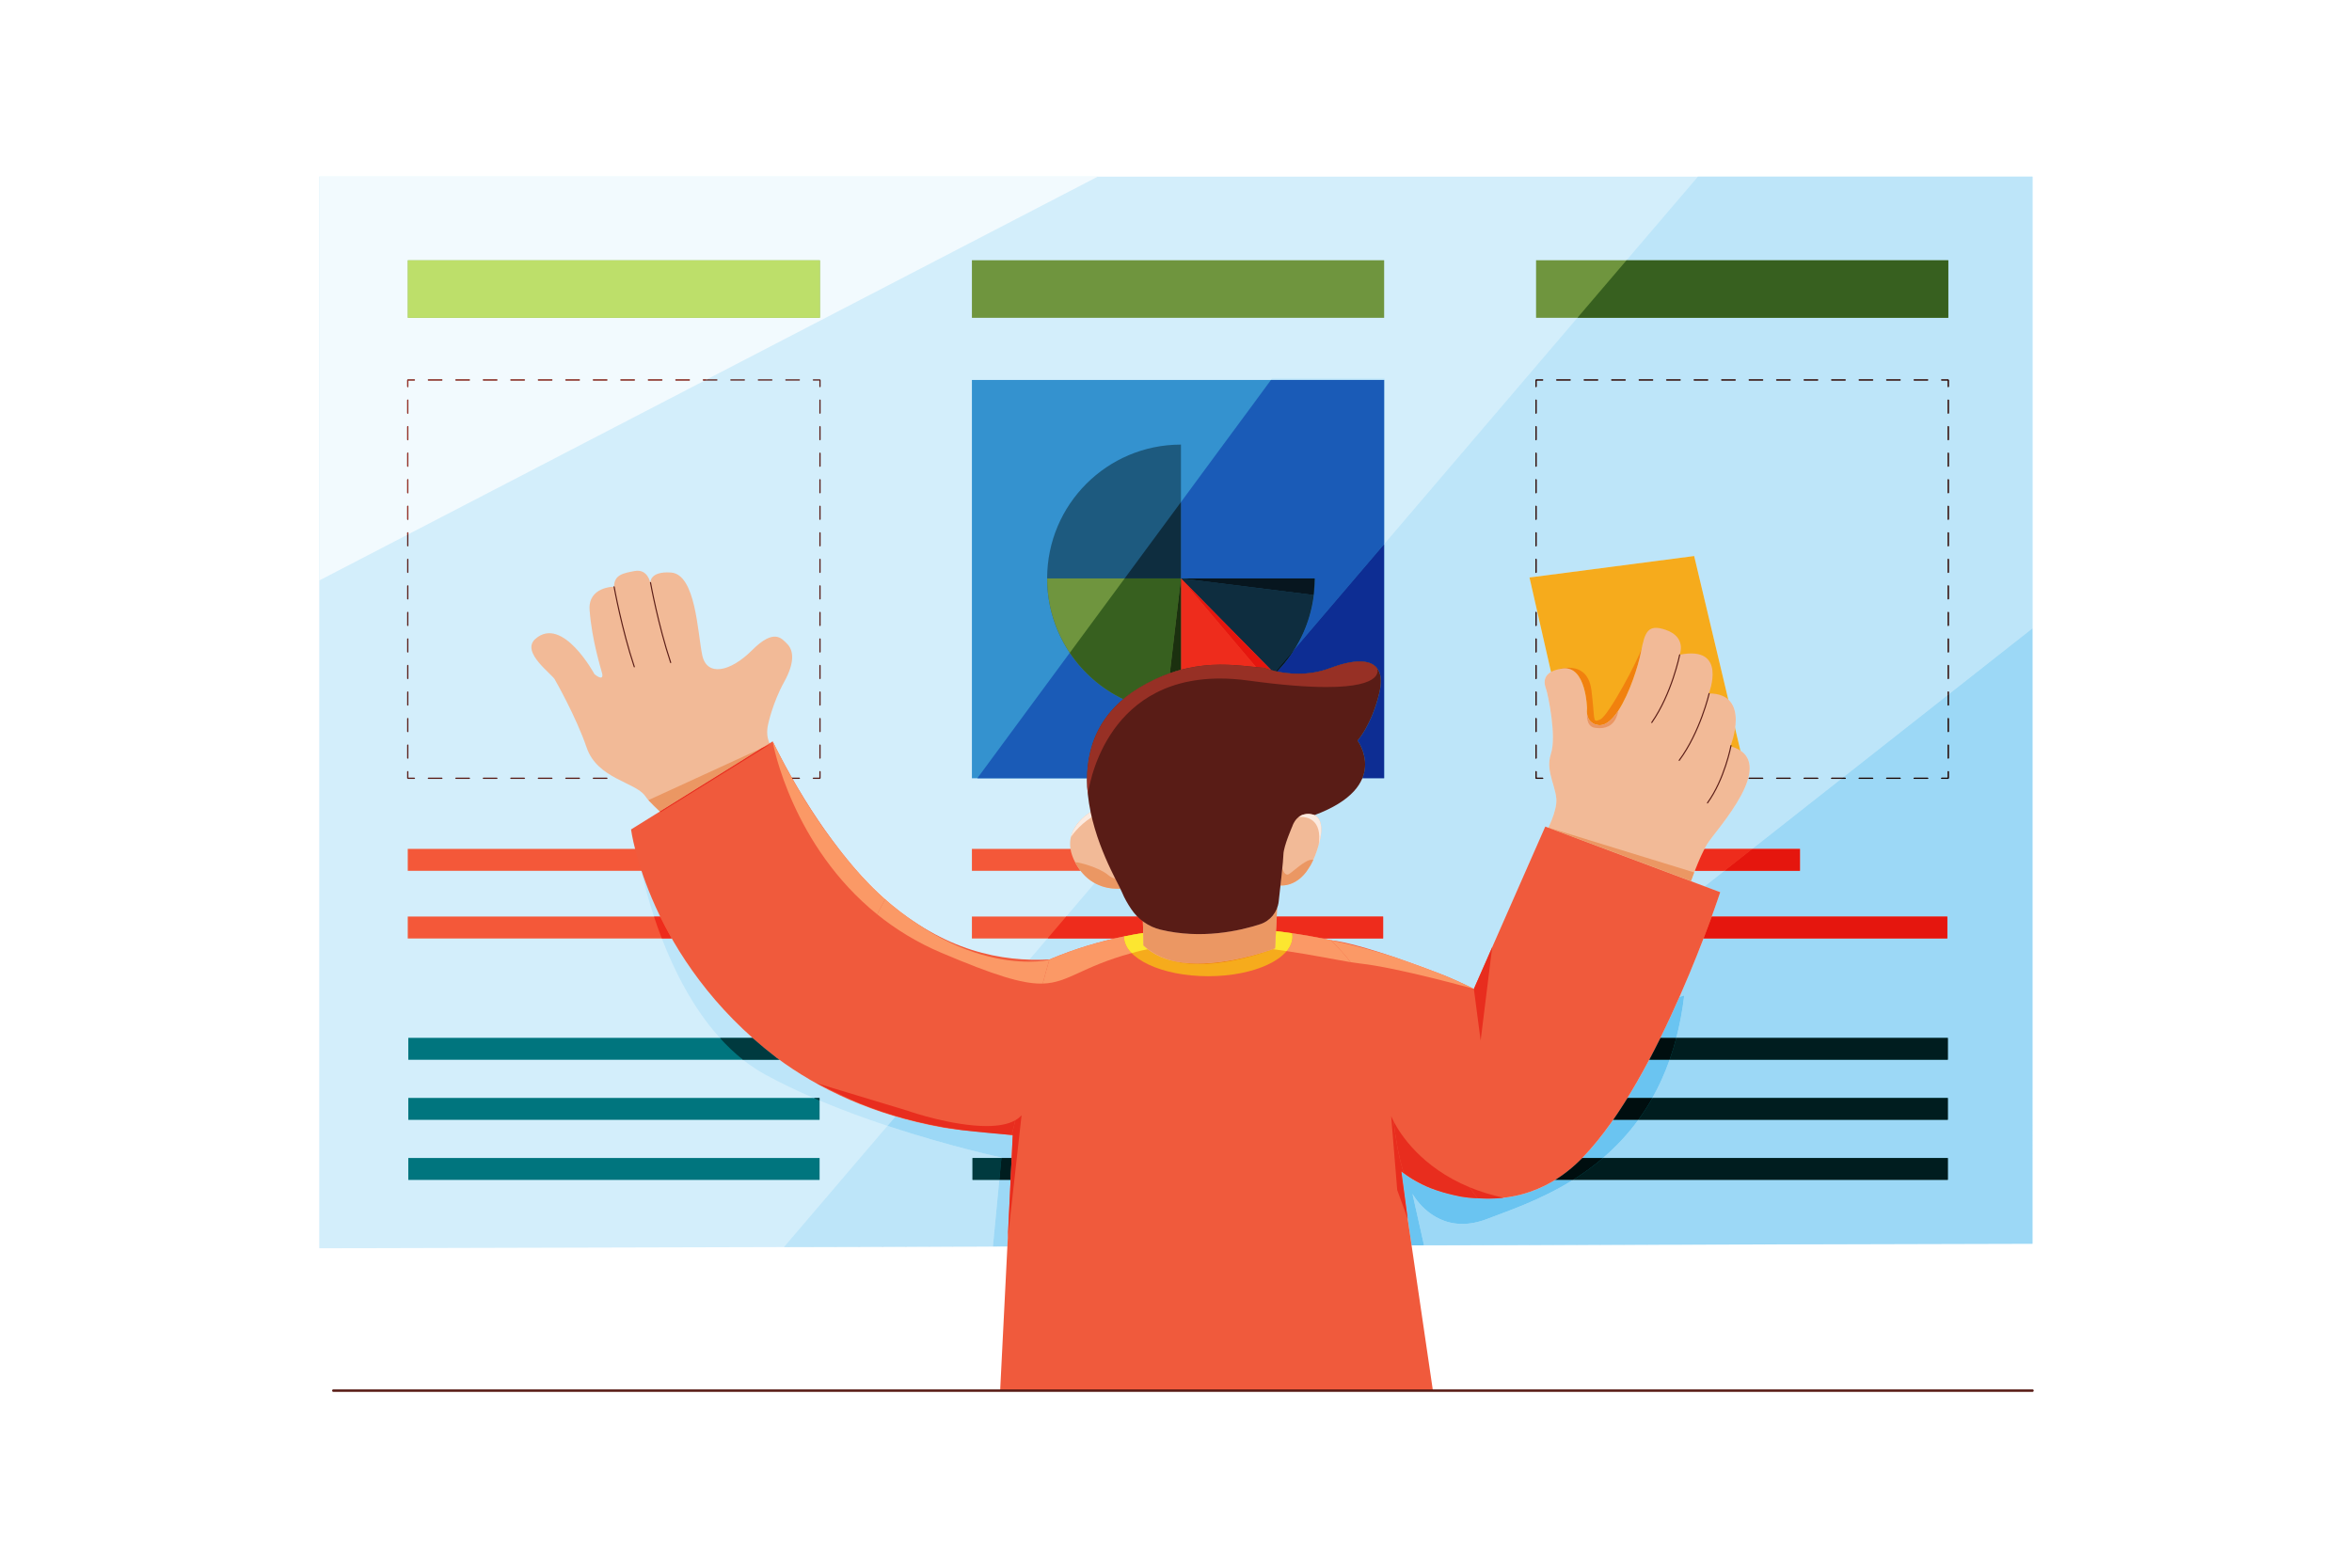 <svg xmlns="http://www.w3.org/2000/svg" viewBox="0 0 600 400" id="man-doing-project-management">
  <polyline fill="#D3EEFB" points="518.492 317.337 81.441 318.503 81.441 45.07 518.492 45.07 518.492 317.337"></polyline>
  <polyline fill="#3492CF" points="353.097 198.577 247.938 198.577 247.938 96.949 353.097 96.949 353.097 198.577"></polyline>
  <polyline fill="#F45839" points="315.273 222.191 247.938 222.191 247.938 216.595 315.273 216.595 315.273 222.191"></polyline>
  <polyline fill="#F45839" points="352.855 239.456 247.938 239.456 247.938 233.86 352.855 233.86 352.855 239.456"></polyline>
  <polyline fill="#00757E" points="352.997 270.405 248.075 270.405 248.075 264.81 352.997 264.81 352.997 270.405"></polyline>
  <polyline fill="#00757E" points="352.997 285.732 248.075 285.732 248.075 280.14 352.997 280.14 352.997 285.732"></polyline>
  <polyline fill="#00757E" points="352.997 301.06 248.075 301.06 248.075 295.464 352.997 295.464 352.997 301.06"></polyline>
  <polygon fill="#591C16" points="209.181 198.735 207.458 198.735 207.3 198.577 207.458 198.418 209.023 198.418 209.023 196.854 209.181 196.695 209.339 196.854 209.339 198.577"></polygon>
  <path fill="#591C16" d="M203.951,198.735h-3.508l-0.158-0.158l0.158-0.159h3.508l0.158,0.159L203.951,198.735 M196.936,198.735   h-3.506l-0.159-0.158l0.159-0.159h3.506l0.159,0.159L196.936,198.735 M189.922,198.735h-3.508l-0.158-0.158l0.158-0.159h3.508   l0.158,0.159L189.922,198.735 M182.906,198.735h-3.508l-0.158-0.158l0.158-0.159h3.508l0.158,0.159L182.906,198.735    M175.891,198.735h-3.508l-0.158-0.158l0.158-0.159h3.508l0.159,0.159L175.891,198.735 M168.877,198.735h-3.508l-0.159-0.158   l0.159-0.159h3.508l0.158,0.159L168.877,198.735 M161.862,198.735h-3.508l-0.158-0.158l0.158-0.159h3.508l0.158,0.159   L161.862,198.735 M154.847,198.735h-3.506l-0.159-0.158l0.159-0.159h3.506l0.159,0.159L154.847,198.735 M147.833,198.735h-3.508   l-0.159-0.158l0.159-0.159h3.508l0.158,0.159L147.833,198.735 M140.818,198.735h-3.508l-0.158-0.158l0.158-0.159h3.508l0.159,0.159   L140.818,198.735 M133.802,198.735h-3.508l-0.158-0.158l0.158-0.159h3.508l0.159,0.159L133.802,198.735 M126.787,198.735h-3.506   l-0.159-0.158l0.159-0.159h3.506l0.159,0.159L126.787,198.735 M119.773,198.735h-3.508l-0.158-0.158l0.158-0.159h3.508l0.159,0.159   L119.773,198.735 M112.758,198.735h-3.508l-0.158-0.158l0.158-0.159h3.508l0.159,0.159L112.758,198.735"></path>
  <polygon fill="#591C16" points="105.744 198.735 104.021 198.735 103.862 198.577 103.862 196.854 104.021 196.695 104.179 196.854 104.179 198.418 105.744 198.418 105.902 198.577"></polygon>
  <path fill="#591C16" d="M104.021,193.627l-0.158-0.159v-3.385l0.158-0.158l0.159,0.158v3.385L104.021,193.627 M104.021,186.855   l-0.158-0.159v-3.385l0.158-0.158l0.159,0.158v3.385L104.021,186.855 M104.021,180.084l-0.158-0.158v-3.386l0.158-0.158   l0.159,0.158v3.386L104.021,180.084 M104.021,173.313l-0.158-0.158v-3.385l0.158-0.159l0.159,0.159v3.385L104.021,173.313    M104.021,166.542l-0.158-0.158v-3.386l0.158-0.158l0.159,0.158v3.386L104.021,166.542 M104.021,159.772l-0.158-0.159v-3.386   l0.158-0.158l0.159,0.158v3.386L104.021,159.772 M104.021,152.999l-0.158-0.158v-3.385l0.158-0.159l0.159,0.159v3.385   L104.021,152.999 M104.021,146.229l-0.158-0.159v-3.385l0.158-0.159l0.159,0.159v3.385L104.021,146.229 M104.021,139.458   l-0.158-0.159v-3.385l0.158-0.159l0.159,0.159v3.385L104.021,139.458 M104.021,132.687l-0.158-0.159v-3.385l0.158-0.158   l0.159,0.158v3.385L104.021,132.687 M104.021,125.915l-0.158-0.158v-3.386l0.158-0.159l0.159,0.159v3.386L104.021,125.915    M104.021,119.144l-0.158-0.158V115.6l0.158-0.158l0.159,0.158v3.386L104.021,119.144 M104.021,112.373l-0.158-0.159v-3.385   l0.158-0.158l0.159,0.158v3.385L104.021,112.373 M104.021,105.602l-0.158-0.158v-3.386l0.158-0.158l0.159,0.158v3.386   L104.021,105.602"></path>
  <polyline fill="#591C16" points="104.021 98.83 103.863 98.673 103.863 96.949 104.021 96.792 105.744 96.792 105.902 96.949 105.744 97.107 104.18 97.107 104.18 98.673 104.021 98.83"></polyline>
  <path fill="#591C16" d="M203.951,97.107h-3.508l-0.158-0.158l0.158-0.158h3.508l0.158,0.158L203.951,97.107 M196.936,97.107h-3.506   l-0.159-0.158l0.159-0.158h3.506l0.159,0.158L196.936,97.107 M189.922,97.107h-3.508l-0.158-0.158l0.158-0.158h3.508l0.158,0.158   L189.922,97.107 M182.906,97.107h-3.508l-0.158-0.158l0.158-0.158h3.508l0.158,0.158L182.906,97.107 M175.891,97.107h-3.508   l-0.158-0.158l0.158-0.158h3.508l0.159,0.158L175.891,97.107 M168.877,97.107h-3.508l-0.159-0.158l0.159-0.158h3.508l0.158,0.158   L168.877,97.107 M161.862,97.107h-3.508l-0.158-0.158l0.158-0.158h3.508l0.158,0.158L161.862,97.107 M154.847,97.107h-3.506   l-0.159-0.158l0.159-0.158h3.506l0.159,0.158L154.847,97.107 M147.833,97.107h-3.508l-0.159-0.158l0.159-0.158h3.508l0.158,0.158   L147.833,97.107 M140.818,97.107h-3.508l-0.158-0.158l0.158-0.158h3.508l0.159,0.158L140.818,97.107 M133.802,97.107h-3.508   l-0.158-0.158l0.158-0.158h3.508l0.159,0.158L133.802,97.107 M126.787,97.107h-3.506l-0.159-0.158l0.159-0.158h3.506l0.159,0.158   L126.787,97.107 M119.773,97.107h-3.508l-0.158-0.158l0.158-0.158h3.508l0.159,0.158L119.773,97.107 M112.758,97.107h-3.508   l-0.158-0.158l0.158-0.158h3.508l0.159,0.158L112.758,97.107"></path>
  <polygon fill="#591C16" points="209.181 98.831 209.023 98.672 209.023 97.107 207.458 97.107 207.3 96.949 207.458 96.791 209.181 96.791 209.339 96.949 209.339 98.672"></polygon>
  <path fill="#591C16" d="M209.181,193.626l-0.158-0.159v-3.386l0.158-0.158l0.158,0.158v3.386L209.181,193.626z M209.181,186.855   l-0.158-0.158v-3.385l0.158-0.159l0.158,0.159v3.385L209.181,186.855z M209.181,180.083l-0.158-0.158v-3.385l0.158-0.158   l0.158,0.158v3.385L209.181,180.083z M209.181,173.313l-0.158-0.158v-3.386l0.158-0.158l0.158,0.158v3.386L209.181,173.313z    M209.181,166.542l-0.158-0.158v-3.385l0.158-0.158l0.158,0.158v3.385L209.181,166.542z M209.181,159.771l-0.158-0.159v-3.385   l0.158-0.158l0.158,0.158v3.385L209.181,159.771z M209.181,153l-0.158-0.158v-3.386l0.158-0.158l0.158,0.158v3.386L209.181,153z    M209.181,146.229l-0.158-0.159v-3.385l0.158-0.158l0.158,0.158v3.385L209.181,146.229z M209.181,139.458l-0.158-0.158v-3.386   l0.158-0.158l0.158,0.158v3.386L209.181,139.458z M209.181,132.686l-0.158-0.158v-3.385l0.158-0.158l0.158,0.158v3.385   L209.181,132.686z M209.181,125.915l-0.158-0.158v-3.386l0.158-0.158l0.158,0.158v3.386L209.181,125.915z M209.181,119.144   l-0.158-0.158V115.6l0.158-0.159l0.158,0.159v3.386L209.181,119.144z M209.181,112.373l-0.158-0.159v-3.385l0.158-0.158   l0.158,0.158v3.385L209.181,112.373z M209.181,105.602l-0.158-0.158v-3.386l0.158-0.158l0.158,0.158v3.386L209.181,105.602z"></path>
  <polyline fill="#591C16" points="497.016 198.735 495.291 198.735 495.133 198.577 495.291 198.418 496.857 198.418 496.857 196.854 497.016 196.695 497.173 196.854 497.173 198.577 497.016 198.735"></polyline>
  <path fill="#591C16" d="M491.785,198.735h-3.508l-0.158-0.158l0.158-0.159h3.508l0.158,0.159L491.785,198.735 M484.769,198.735   h-3.508l-0.158-0.158l0.158-0.159h3.508l0.158,0.159L484.769,198.735 M477.756,198.735h-3.508l-0.159-0.158l0.159-0.159h3.508   l0.158,0.159L477.756,198.735 M470.74,198.735h-3.508l-0.158-0.158l0.158-0.159h3.508l0.158,0.159L470.74,198.735 M463.725,198.735   h-3.508l-0.158-0.158l0.158-0.159h3.508l0.159,0.159L463.725,198.735 M456.711,198.735h-3.508l-0.159-0.158l0.159-0.159h3.508   l0.158,0.159L456.711,198.735 M449.696,198.735h-3.508l-0.159-0.158l0.159-0.159h3.508l0.158,0.159L449.696,198.735    M442.681,198.735h-3.506l-0.159-0.158l0.159-0.159h3.506l0.159,0.159L442.681,198.735 M435.667,198.735h-3.508L432,198.577   l0.159-0.159h3.508l0.158,0.159L435.667,198.735 M428.651,198.735h-3.508l-0.159-0.158l0.159-0.159h3.508l0.159,0.159   L428.651,198.735 M421.636,198.735h-3.506l-0.159-0.158l0.159-0.159h3.506l0.159,0.159L421.636,198.735 M414.622,198.735h-3.508   l-0.159-0.158l0.159-0.159h3.508l0.158,0.159L414.622,198.735 M407.607,198.735h-3.508l-0.158-0.158l0.158-0.159h3.508l0.159,0.159   L407.607,198.735 M400.592,198.735h-3.506l-0.159-0.158l0.159-0.159h3.506l0.159,0.159L400.592,198.735"></path>
  <polyline fill="#591C16" points="393.578 198.735 391.854 198.735 391.695 198.577 391.695 196.854 391.854 196.695 392.012 196.854 392.012 198.418 393.578 198.418 393.736 198.577 393.578 198.735"></polyline>
  <path fill="#591C16" d="M391.854,193.627l-0.159-0.159v-3.385l0.159-0.158l0.158,0.158v3.385L391.854,193.627 M391.854,186.855   l-0.159-0.159v-3.385l0.159-0.158l0.158,0.158v3.385L391.854,186.855 M391.854,180.084l-0.159-0.158v-3.386l0.159-0.158   l0.158,0.158v3.386L391.854,180.084 M391.854,173.313l-0.159-0.158v-3.385l0.159-0.159l0.158,0.159v3.385L391.854,173.313    M391.854,166.542l-0.159-0.158v-3.386l0.159-0.158l0.158,0.158v3.386L391.854,166.542 M391.854,159.772l-0.159-0.159v-3.386   l0.159-0.158l0.158,0.158v3.386L391.854,159.772 M391.854,152.999l-0.159-0.158v-3.385l0.159-0.159l0.158,0.159v3.385   L391.854,152.999 M391.854,146.229l-0.159-0.159v-3.385l0.159-0.159l0.158,0.159v3.385L391.854,146.229 M391.854,139.458   l-0.159-0.159v-3.385l0.159-0.159l0.158,0.159v3.385L391.854,139.458 M391.854,132.687l-0.159-0.159v-3.385l0.159-0.158   l0.158,0.158v3.385L391.854,132.687 M391.854,125.915l-0.159-0.158v-3.386l0.159-0.159l0.158,0.159v3.386L391.854,125.915    M391.854,119.144l-0.159-0.158V115.6l0.159-0.158l0.158,0.158v3.386L391.854,119.144 M391.854,112.373l-0.159-0.159v-3.385   l0.159-0.158l0.158,0.158v3.385L391.854,112.373 M391.854,105.602l-0.159-0.158v-3.386l0.159-0.158l0.158,0.158v3.386   L391.854,105.602"></path>
  <polyline fill="#591C16" points="391.854 98.83 391.695 98.673 391.695 96.949 391.854 96.792 393.578 96.792 393.736 96.949 393.578 97.107 392.012 97.107 392.012 98.673 391.854 98.83"></polyline>
  <path fill="#591C16" d="M491.785,97.107h-3.508l-0.158-0.158l0.158-0.158h3.508l0.158,0.158L491.785,97.107 M484.769,97.107h-3.508   l-0.158-0.158l0.158-0.158h3.508l0.158,0.158L484.769,97.107 M477.756,97.107h-3.508l-0.159-0.158l0.159-0.158h3.508l0.158,0.158   L477.756,97.107 M470.74,97.107h-3.508l-0.158-0.158l0.158-0.158h3.508l0.158,0.158L470.74,97.107 M463.725,97.107h-3.508   l-0.158-0.158l0.158-0.158h3.508l0.159,0.158L463.725,97.107 M456.711,97.107h-3.508l-0.159-0.158l0.159-0.158h3.508l0.158,0.158   L456.711,97.107 M449.696,97.107h-3.508l-0.159-0.158l0.159-0.158h3.508l0.158,0.158L449.696,97.107 M442.681,97.107h-3.506   l-0.159-0.158l0.159-0.158h3.506l0.159,0.158L442.681,97.107 M435.667,97.107h-3.508L432,96.949l0.159-0.158h3.508l0.158,0.158   L435.667,97.107 M428.651,97.107h-3.508l-0.159-0.158l0.159-0.158h3.508l0.159,0.158L428.651,97.107 M421.636,97.107h-3.506   l-0.159-0.158l0.159-0.158h3.506l0.159,0.158L421.636,97.107 M414.622,97.107h-3.508l-0.159-0.158l0.159-0.158h3.508l0.158,0.158   L414.622,97.107 M407.607,97.107h-3.508l-0.158-0.158l0.158-0.158h3.508l0.159,0.158L407.607,97.107 M400.592,97.107h-3.506   l-0.159-0.158l0.159-0.158h3.506l0.159,0.158L400.592,97.107"></path>
  <polyline fill="#591C16" points="497.016 98.83 496.857 98.673 496.857 97.107 495.291 97.107 495.133 96.949 495.291 96.792 497.016 96.792 497.173 96.949 497.173 98.673 497.016 98.83"></polyline>
  <path fill="#591C16" d="M497.016,193.627l-0.159-0.159v-3.385l0.159-0.159l0.158,0.159v3.385L497.016,193.627 M497.016,186.855   l-0.159-0.159v-3.385l0.159-0.158l0.158,0.158v3.385L497.016,186.855 M497.016,180.084l-0.159-0.159v-3.385l0.159-0.158   l0.158,0.158v3.385L497.016,180.084 M497.016,173.313l-0.159-0.158v-3.386l0.159-0.158l0.158,0.158v3.386L497.016,173.313    M497.016,166.542l-0.159-0.158v-3.386l0.159-0.158l0.158,0.158v3.386L497.016,166.542 M497.016,159.77l-0.159-0.159v-3.385   l0.159-0.158l0.158,0.158v3.385L497.016,159.77 M497.016,152.999l-0.159-0.158v-3.386l0.159-0.158l0.158,0.158v3.386   L497.016,152.999 M497.016,146.229l-0.159-0.159v-3.385l0.159-0.159l0.158,0.159v3.385L497.016,146.229 M497.016,139.458   l-0.159-0.159v-3.386l0.159-0.158l0.158,0.158v3.386L497.016,139.458 M497.016,132.687l-0.159-0.159v-3.385l0.159-0.158   l0.158,0.158v3.385L497.016,132.687 M497.016,125.915l-0.159-0.159v-3.385l0.159-0.159l0.158,0.159v3.385L497.016,125.915    M497.016,119.144l-0.159-0.158V115.6l0.159-0.159l0.158,0.159v3.386L497.016,119.144 M497.016,112.373l-0.159-0.159v-3.385   l0.159-0.158l0.158,0.158v3.385L497.016,112.373 M497.016,105.602l-0.159-0.158v-3.386l0.159-0.158l0.158,0.158v3.386   L497.016,105.602"></path>
  <polyline fill="#6F953E" points="209.181 81.091 104.021 81.091 104.021 66.402 209.181 66.402 209.181 81.091"></polyline>
  <polyline fill="#F45839" points="171.356 222.191 104.021 222.191 104.021 216.595 171.356 216.595 171.356 222.191"></polyline>
  <polyline fill="#F45839" points="208.94 239.456 104.021 239.456 104.021 233.86 208.94 233.86 208.94 239.456"></polyline>
  <polyline fill="#00757E" points="209.082 270.405 104.157 270.405 104.157 264.81 209.082 264.81 209.082 270.405"></polyline>
  <polyline fill="#00757E" points="209.082 285.732 104.157 285.732 104.157 280.14 209.082 280.14 209.082 285.732"></polyline>
  <polyline fill="#00757E" points="209.082 301.06 104.157 301.06 104.157 295.464 209.082 295.464 209.082 301.06"></polyline>
  <polyline fill="#6F953E" points="497.016 81.091 391.854 81.091 391.854 66.402 497.016 66.402 497.016 81.091"></polyline>
  <polyline fill="#F45839" points="459.188 222.191 391.854 222.191 391.854 216.595 459.188 216.595 459.188 222.191"></polyline>
  <polyline fill="#F45839" points="496.773 239.456 391.854 239.456 391.854 233.86 496.773 233.86 496.773 239.456"></polyline>
  <polyline fill="#00757E" points="496.916 270.405 391.992 270.405 391.992 264.81 496.916 264.81 496.916 270.405"></polyline>
  <polyline fill="#00757E" points="496.916 285.732 391.992 285.732 391.992 280.14 496.916 280.14 496.916 285.732"></polyline>
  <polyline fill="#00757E" points="496.916 301.06 391.992 301.06 391.992 295.464 496.916 295.464 496.916 301.06"></polyline>
  <polyline fill="#6F953E" points="353.097 81.091 247.938 81.091 247.938 66.402 353.097 66.402 353.097 81.091"></polyline>
  <path fill="#1D5A7F" d="M301.266,113.44c-18.854,0-34.137,15.286-34.137,34.141c0,18.854,15.283,34.141,34.137,34.141   c18.856,0,34.14-15.287,34.14-34.141h-34.14V113.44"></path>
  <path fill="#F45839" d="M301.266,181.723v-34.141l23.95,24.326C319.05,177.974,310.595,181.723,301.266,181.723"></path>
  <path fill="#6F953E" d="M301.266,181.723v-34.141H267.13C267.13,166.435,282.412,181.723,301.266,181.723"></path>
  <polyline fill="#BDE5F9" points="353.213 96.593 324.484 96.593 324.223 96.949 353.097 96.949 353.097 138.841 353.213 138.706 353.213 96.593"></polyline>
  <path fill="#1A5BB7" d="M353.097,96.949h-28.875l-4.727,6.433l-8.586,11.626l-9.644,13.098v19.474h34.14   c0,6.587-1.866,12.74-5.098,17.956l22.789-26.696V96.949"></path>
  <path fill="#0E2D3F" d="M335.406,147.581L335.406,147.581l-0.265,4.238l-33.874-4.238l23.037,23.398   c0.334,0.093,0.708,0.188,1.119,0.282l4.886-5.724C333.54,160.321,335.406,154.168,335.406,147.581 M301.266,128.107l-1.469,1.995   l-12.885,17.472l-0.006,0.008h14.359V128.107"></path>
  <path fill="#1A5BB7" d="M272.897,166.576l-0.921,1.249l-22.654,30.744h27.985c0.065-7.207,2.45-14.489,9.227-20.181   C280.999,175.735,276.289,171.635,272.897,166.576"></path>
  <path fill="#EE2C1C" d="M301.266,147.581v23.313c3.726-0.997,7.163-1.306,10.253-1.306c3.404,0,6.389,0.374,8.884,0.617   L301.266,147.581"></path>
  <path fill="#37601F" d="M301.266,147.581h-14.359l-14.01,18.995c3.393,5.058,8.102,9.159,13.637,11.812   c1.207-1.014,2.553-1.977,4.05-2.88c2.719-1.64,5.338-2.851,7.84-3.733L301.266,147.581"></path>
  <polyline fill="#07161F" points="335.406 147.581 301.266 147.581 335.141 151.82 335.406 147.581"></polyline>
  <path fill="#E5160E" d="M301.266,147.581l19.137,22.624c0.726,0.071,1.41,0.13,2.051,0.165c0,0,0.676,0.284,1.848,0.609   L301.266,147.581"></path>
  <path fill="#1B300F" d="M301.266,147.581L301.266,147.581l-2.842,24.193c0.965-0.34,1.912-0.632,2.842-0.88V147.581"></path>
  <polyline fill="#7F7F7F" points="256.988 318.035 199.998 318.187 199.998 318.188 256.988 318.035 256.988 318.035"></polyline>
  <path fill="#BDE5F9" d="M226.395,287.264l-26.398,30.923l56.991-0.153l0-0.001l-3.695,0.01l1.629-16.983h-6.846v-5.596h7.383   l0.011-0.118C255.47,295.345,242.321,292.551,226.395,287.264 M284.333,239.456h-17.127l-4.614,5.405   c0.638,0.021,1.27,0.03,1.896,0.03c1.088,0,2.159-0.03,3.208-0.084C273.223,242.476,278.793,240.721,284.333,239.456    M279.267,225.329l-7.283,8.531h18.151c-0.591-0.593-1.125-1.245-1.594-1.949c-0.858-1.288-1.717-2.754-2.283-4.158   c-0.104-0.259-0.264-0.598-0.468-1.011c-0.227,0.011-0.458,0.017-0.696,0.017C283.308,226.759,281.246,226.422,279.267,225.329    M439.888,222.191h-7.542c-0.089,0.23-0.174,0.454-0.255,0.669l-0.646,1.77c-0.027,0.076-0.052,0.148-0.076,0.216l3.486,1.307   L439.888,222.191 M446.188,198.735l-0.159-0.158l0.159-0.159h3.508l0.158,0.159l-0.158,0.158H446.188 M453.203,198.735   l-0.159-0.158l0.159-0.159h3.508l0.158,0.159l-0.158,0.158H453.203 M460.217,198.735l-0.158-0.158l0.158-0.159h3.508l0.159,0.159   l-0.159,0.158H460.217 M391.854,198.735l-0.159-0.158v-1.724l0.159-0.159l0.158,0.159v1.564h1.566l0.158,0.159l-0.158,0.158   H391.854 M391.854,193.627l-0.159-0.159v-3.385l0.159-0.158l0.158,0.158v3.385L391.854,193.627 M391.854,186.855l-0.159-0.159   v-3.385l0.159-0.158l0.158,0.158v3.385L391.854,186.855 M391.854,180.084l-0.159-0.158v-3.386l0.159-0.158l0.158,0.158v3.386   L391.854,180.084 M391.854,173.313l-0.159-0.158v-3.385l0.159-0.159l0.158,0.159v3.385L391.854,173.313 M497.016,173.313   l-0.159-0.158v-3.386l0.159-0.158l0.158,0.158v3.386L497.016,173.313 M391.854,166.542l-0.159-0.158v-3.386l0.159-0.158   l0.158,0.158v3.386L391.854,166.542 M497.016,166.542l-0.159-0.158v-3.386l0.159-0.158l0.158,0.158v3.386L497.016,166.542    M391.854,159.772l-0.159-0.159v-3.386l0.159-0.158l0.158,0.158v3.386L391.854,159.772 M497.016,159.77l-0.159-0.159v-3.385   l0.159-0.158l0.158,0.158v3.385L497.016,159.77 M497.016,152.999l-0.159-0.158v-3.386l0.159-0.158l0.158,0.158v3.386   L497.016,152.999 M391.854,146.229l-0.159-0.159v-3.385l0.159-0.159l0.158,0.159v3.385L391.854,146.229 M497.016,146.229   l-0.159-0.159v-3.385l0.159-0.159l0.158,0.159v3.385L497.016,146.229 M391.854,139.458l-0.159-0.159v-3.385l0.159-0.159   l0.158,0.159v3.385L391.854,139.458 M497.016,139.458l-0.159-0.159v-3.386l0.159-0.158l0.158,0.158v3.386L497.016,139.458    M391.854,132.687l-0.159-0.159v-3.385l0.159-0.158l0.158,0.158v3.385L391.854,132.687 M497.016,132.687l-0.159-0.159v-3.385   l0.159-0.158l0.158,0.158v3.385L497.016,132.687 M391.854,125.915l-0.159-0.158v-3.386l0.159-0.159l0.158,0.159v3.386   L391.854,125.915 M497.016,125.915l-0.159-0.159v-3.385l0.159-0.159l0.158,0.159v3.385L497.016,125.915 M391.854,119.144   l-0.159-0.158V115.6l0.159-0.158l0.158,0.158v3.386L391.854,119.144 M497.016,119.144l-0.159-0.158V115.6l0.159-0.159l0.158,0.159   v3.386L497.016,119.144 M391.854,112.373l-0.159-0.159v-3.385l0.159-0.158l0.158,0.158v3.385L391.854,112.373 M497.016,112.373   l-0.159-0.159v-3.385l0.159-0.158l0.158,0.158v3.385L497.016,112.373 M391.854,105.602l-0.159-0.158v-3.386l0.159-0.158   l0.158,0.158v3.386L391.854,105.602 M497.016,105.602l-0.159-0.158v-3.386l0.159-0.158l0.158,0.158v3.386L497.016,105.602    M391.854,98.83l-0.159-0.158v-1.724l0.159-0.158h1.724l0.158,0.158l-0.158,0.158h-1.566v1.566L391.854,98.83 M397.086,97.107   l-0.159-0.158l0.159-0.158h3.506l0.159,0.158l-0.159,0.158H397.086 M404.099,97.107l-0.158-0.158l0.158-0.158h3.508l0.159,0.158   l-0.159,0.158H404.099 M411.115,97.107l-0.159-0.158l0.159-0.158h3.508l0.158,0.158l-0.158,0.158H411.115 M418.13,97.107   l-0.159-0.158l0.159-0.158h3.506l0.159,0.158l-0.159,0.158H418.13 M425.144,97.107l-0.159-0.158l0.159-0.158h3.508l0.159,0.158   l-0.159,0.158H425.144 M432.159,97.107L432,96.949l0.159-0.158h3.508l0.158,0.158l-0.158,0.158H432.159 M439.174,97.107   l-0.159-0.158l0.159-0.158h3.506l0.159,0.158l-0.159,0.158H439.174 M446.188,97.107l-0.159-0.158l0.159-0.158h3.508l0.158,0.158   l-0.158,0.158H446.188 M453.203,97.107l-0.159-0.158l0.159-0.158h3.508l0.158,0.158l-0.158,0.158H453.203 M460.217,97.107   l-0.158-0.158l0.158-0.158h3.508l0.159,0.158l-0.159,0.158H460.217 M467.233,97.107l-0.158-0.158l0.158-0.158h3.508l0.158,0.158   l-0.158,0.158H467.233 M474.248,97.107l-0.159-0.158l0.159-0.158h3.508l0.158,0.158l-0.158,0.158H474.248 M481.262,97.107   l-0.158-0.158l0.158-0.158h3.508l0.158,0.158l-0.158,0.158H481.262 M488.277,97.107l-0.158-0.158l0.158-0.158h3.508l0.158,0.158   l-0.158,0.158H488.277 M495.291,97.107l-0.158-0.158l0.158-0.158h1.725l0.158,0.158v1.724l-0.158,0.158l-0.159-0.158v-1.566   H495.291 M518.492,45.07h-85.346l-18.21,21.332h82.08v14.688h-94.619l-49.184,57.616v59.863h-0.115v0.008h-5.557   c-1.303,3.164-4.674,6.586-12.158,9.381c1.521,0.907,2.253,2.99,1.153,7.151c-0.044,0.158-0.086,0.315-0.132,0.465   c-0.59,2.124-1.305,3.824-2.062,5.181l0,0l-0.053,0.079c-0.335,0.6-0.687,1.128-1.049,1.604l-0.026,0.036   c-2.248,2.913-4.739,3.463-6.297,3.463c-0.089,0-0.175-0.002-0.257-0.005c-0.156,1.42-0.316,2.838-0.459,4.088   c-0.057,0.5-0.167,0.985-0.325,1.449l-0.141,2.39h27.121v5.596H337.4c0.736,0.146,1.463,0.296,2.184,0.449   c3.766,0.402,10.136,2.283,16.12,4.302c12.483,4.007,20.28,8.111,20.28,8.111l0,0l0,0l0,0l0,0l0,0l3.464-7.883v-0.002l0.752-1.71   l0.463-1.055l0,0.002l13.534-30.766l0.771,0.289c0.006-0.012,0.011-0.024,0.017-0.035l-0.002-0.001l0.002,0.001   c0.751-1.54,1.72-3.859,2.005-6.049c0.494-3.711-2.935-8.117-1.37-12.712c1.566-4.604-0.811-15.368-1.141-16.344   c-0.253-0.771-1.317-3.193,1.185-4.606l-5.487-24.097l42.007-5.48l8.697,36.6c2.003,1.789,2.123,4.821,1.754,7.38l1.342,5.649   c7.977,5.242-6.486,20.586-8.529,23.948c-0.214,0.354-0.429,0.739-0.643,1.146h12.192l22.688-17.86h-2.453l-0.158-0.158   l0.158-0.159h2.856l26.769-21.071v-0.807l0.159-0.158l0.158,0.158v0.557l21.319-16.781V45.07"></path>
  <polyline fill="#1A5BB7" points="353.097 198.57 347.544 198.57 347.541 198.577 353.097 198.577 353.097 198.57"></polyline>
  <path fill="#EE2C1C" d="M290.135,233.86h-18.151l-4.777,5.596h17.127c0.015-0.003,0.03-0.007,0.045-0.01   c0.01-0.002,0.021-0.005,0.031-0.007c0.086-0.019,0.172-0.039,0.258-0.058c0.04-0.009,0.079-0.018,0.119-0.027   c0.057-0.013,0.114-0.026,0.171-0.038c0.067-0.015,0.134-0.029,0.201-0.044c0.031-0.007,0.062-0.014,0.093-0.021   c0.089-0.019,0.178-0.039,0.266-0.058c0.01-0.002,0.021-0.005,0.031-0.007c0.402-0.087,0.804-0.171,1.206-0.252v-0.001   c1.632-0.335,3.26-0.628,4.883-0.884l-0.078-2.956C291.056,234.719,290.58,234.306,290.135,233.86 M352.855,233.86h-27.121   l-0.219,3.72c1.002,0.117,1.995,0.243,2.978,0.379c0.13,0.018,0.26,0.036,0.39,0.054c0.24,0.034,0.479,0.068,0.718,0.102   c0.1,0.014,0.2,0.029,0.299,0.044c0.018,0.003,0.036,0.005,0.055,0.008c0.095,0.014,0.187,0.028,0.281,0.042   c0.009,0.001,0.018,0.003,0.027,0.004c2.444,0.366,4.826,0.785,7.138,1.244h15.455V233.86"></path>
  <polyline fill="#003A3F" points="255.458 295.464 248.075 295.464 248.075 301.06 254.922 301.06 255.458 295.464"></polyline>
  <path fill="#2C0E0B" d="M449.696,198.418h-3.508l-0.159,0.159l0.159,0.158h3.508l0.158-0.158L449.696,198.418 M456.711,198.418   h-3.508l-0.159,0.159l0.159,0.158h3.508l0.158-0.158L456.711,198.418 M463.725,198.418h-3.508l-0.158,0.159l0.158,0.158h3.508   l0.159-0.158L463.725,198.418 M470.088,198.418h-2.856l-0.158,0.159l0.158,0.158h2.453L470.088,198.418"></path>
  <polyline fill="#2C0E0B" points="391.854 196.695 391.695 196.854 391.695 198.577 391.854 198.735 393.578 198.735 393.736 198.577 393.578 198.418 392.012 198.418 392.012 196.854 391.854 196.695"></polyline>
  <path fill="#2C0E0B" d="M391.854,189.925l-0.159,0.158v3.385l0.159,0.159l0.158-0.159v-3.385L391.854,189.925 M391.854,183.154   l-0.159,0.158v3.385l0.159,0.159l0.158-0.159v-3.385L391.854,183.154 M391.854,176.382l-0.159,0.158v3.386l0.159,0.158l0.158-0.158   v-3.386L391.854,176.382 M391.854,169.611l-0.159,0.159v3.385l0.159,0.158l0.158-0.158v-3.385L391.854,169.611 M391.854,162.84   l-0.159,0.158v3.386l0.159,0.158l0.158-0.158v-3.386L391.854,162.84 M391.854,156.069l-0.159,0.158v3.386l0.159,0.159l0.158-0.159   v-3.386L391.854,156.069 M391.854,142.526l-0.159,0.159v3.385l0.159,0.159l0.158-0.159v-3.385L391.854,142.526 M391.854,135.755   l-0.159,0.159v3.385l0.159,0.159l0.158-0.159v-3.385L391.854,135.755 M391.854,128.985l-0.159,0.158v3.385l0.159,0.159l0.158-0.159   v-3.385L391.854,128.985 M391.854,122.212l-0.159,0.159v3.386l0.159,0.158l0.158-0.158v-3.386L391.854,122.212 M391.854,115.443   l-0.159,0.158v3.386l0.159,0.158l0.158-0.158V115.6L391.854,115.443 M391.854,108.671l-0.159,0.158v3.385l0.159,0.159l0.158-0.159   v-3.385L391.854,108.671 M391.854,101.9l-0.159,0.158v3.386l0.159,0.158l0.158-0.158v-3.386L391.854,101.9"></path>
  <polyline fill="#2C0E0B" points="393.578 96.792 391.854 96.792 391.695 96.949 391.695 98.673 391.854 98.83 392.012 98.673 392.012 97.107 393.578 97.107 393.736 96.949 393.578 96.792"></polyline>
  <path fill="#2C0E0B" d="M400.592,96.792h-3.506l-0.159,0.158l0.159,0.158h3.506l0.159-0.158L400.592,96.792 M407.607,96.792h-3.508   l-0.158,0.158l0.158,0.158h3.508l0.159-0.158L407.607,96.792 M414.622,96.792h-3.508l-0.159,0.158l0.159,0.158h3.508l0.158-0.158   L414.622,96.792 M421.636,96.792h-3.506l-0.159,0.158l0.159,0.158h3.506l0.159-0.158L421.636,96.792 M428.651,96.792h-3.508   l-0.159,0.158l0.159,0.158h3.508l0.159-0.158L428.651,96.792 M435.667,96.792h-3.508L432,96.949l0.159,0.158h3.508l0.158-0.158   L435.667,96.792 M442.681,96.792h-3.506l-0.159,0.158l0.159,0.158h3.506l0.159-0.158L442.681,96.792 M449.696,96.792h-3.508   l-0.159,0.158l0.159,0.158h3.508l0.158-0.158L449.696,96.792 M456.711,96.792h-3.508l-0.159,0.158l0.159,0.158h3.508l0.158-0.158   L456.711,96.792 M463.725,96.792h-3.508l-0.158,0.158l0.158,0.158h3.508l0.159-0.158L463.725,96.792 M470.74,96.792h-3.508   l-0.158,0.158l0.158,0.158h3.508l0.158-0.158L470.74,96.792 M477.756,96.792h-3.508l-0.159,0.158l0.159,0.158h3.508l0.158-0.158   L477.756,96.792 M484.769,96.792h-3.508l-0.158,0.158l0.158,0.158h3.508l0.158-0.158L484.769,96.792 M491.785,96.792h-3.508   l-0.158,0.158l0.158,0.158h3.508l0.158-0.158L491.785,96.792"></path>
  <polyline fill="#2C0E0B" points="497.016 96.792 495.291 96.792 495.133 96.949 495.291 97.107 496.857 97.107 496.857 98.673 497.016 98.83 497.173 98.673 497.173 96.949 497.016 96.792"></polyline>
  <path fill="#2C0E0B" d="M497.016,176.382l-0.159,0.158v0.807l0.317-0.249v-0.557L497.016,176.382 M497.016,169.611l-0.159,0.158   v3.386l0.159,0.158l0.158-0.158v-3.386L497.016,169.611 M497.016,162.84l-0.159,0.158v3.386l0.159,0.158l0.158-0.158v-3.386   L497.016,162.84 M497.016,156.069l-0.159,0.158v3.385l0.159,0.159l0.158-0.159v-3.385L497.016,156.069 M497.016,149.297   l-0.159,0.158v3.386l0.159,0.158l0.158-0.158v-3.386L497.016,149.297 M497.016,142.526l-0.159,0.159v3.385l0.159,0.159l0.158-0.159   v-3.385L497.016,142.526 M497.016,135.755l-0.159,0.158v3.386l0.159,0.159l0.158-0.159v-3.386L497.016,135.755 M497.016,128.985   l-0.159,0.158v3.385l0.159,0.159l0.158-0.159v-3.385L497.016,128.985 M497.016,122.212l-0.159,0.159v3.385l0.159,0.159l0.158-0.159   v-3.385L497.016,122.212 M497.016,115.441l-0.159,0.159v3.386l0.159,0.158l0.158-0.158V115.6L497.016,115.441 M497.016,108.671   l-0.159,0.158v3.385l0.159,0.159l0.158-0.159v-3.385L497.016,108.671 M497.016,101.9l-0.159,0.158v3.386l0.159,0.158l0.158-0.158   v-3.386L497.016,101.9"></path>
  <polyline fill="#37601F" points="497.016 66.402 414.935 66.402 402.396 81.091 497.016 81.091 497.016 66.402"></polyline>
  <path fill="#EE2C1C" d="M446.997,216.595h-12.192c-0.909,1.732-1.79,3.857-2.46,5.596h7.542L446.997,216.595"></path>
  <polyline fill="#9CD8F6" points="353.213 138.706 353.097 138.841 353.097 198.57 353.213 198.57 353.213 138.706"></polyline>
  <path fill="#0D2D93" d="M353.097,138.841l-22.789,26.696c-1.299,2.097-2.817,4.041-4.526,5.803c1.459,0.31,3.319,0.575,5.419,0.575   c2.465,0,5.261-0.365,8.128-1.448c2.906-1.095,5.482-1.688,7.552-1.688c1.961,0,3.469,0.532,4.376,1.672l0.011,0.017l0,0   c1.041,1.287,1.305,3.348,0.611,6.283c-1.975,8.31-5.563,12.213-5.563,12.213s3.341,4.464,1.228,9.606h5.554V138.841"></path>
  <path fill="#07161F" d="M330.308,165.538l-4.886,5.724c0.117,0.027,0.237,0.053,0.361,0.079   C327.491,169.578,329.009,167.634,330.308,165.538"></path>
  <polyline fill="#7F7F7F" points="518.492 317.337 360.103 317.76 360.103 317.761 518.492 317.337"></polyline>
  <polyline fill="#3F3F3F" points="518.492 317.337 360.103 317.76 360.103 317.76 518.492 317.337"></polyline>
  <path fill="#9CD8F6" d="M474.248,198.735l-0.159-0.158l0.159-0.159h3.508l0.158,0.159l-0.158,0.158H474.248 M481.262,198.735   l-0.158-0.158l0.158-0.159h3.508l0.158,0.159l-0.158,0.158H481.262 M488.277,198.735l-0.158-0.158l0.158-0.159h3.508l0.158,0.159   l-0.158,0.158H488.277 M495.291,198.735l-0.158-0.158l0.158-0.159h1.566v-1.564l0.159-0.159l0.158,0.159v1.724l-0.158,0.158   H495.291 M497.016,193.627l-0.159-0.159v-3.385l0.159-0.159l0.158,0.159v3.385L497.016,193.627 M497.016,186.855l-0.159-0.159   v-3.385l0.159-0.158l0.158,0.158v3.385L497.016,186.855 M518.492,160.316l-21.319,16.781v2.827l-0.158,0.159l-0.159-0.159v-2.578   l-26.769,21.071h0.652l0.158,0.159l-0.158,0.158h-1.055l-22.688,17.86h12.191v5.596h-19.3l-5.033,3.962l3.982,1.494   c0,0-0.765,2.345-2.17,6.213h60.107v5.596h-62.198c-1.642,4.279-3.714,9.424-6.137,14.919l1.221-0.401   c-0.465,3.883-1.151,7.486-2.026,10.837h69.282v5.595h-70.992c-1.257,3.56-2.74,6.794-4.395,9.735h75.387v5.592h-78.977   c-2.766,3.798-5.832,7.005-9.019,9.732h87.996v5.596h-95.65c-8.354,5.223-16.603,7.904-21.817,9.933   c-2.362,0.919-4.496,1.296-6.406,1.296c-8.637,0-12.716-7.692-12.716-7.692l2.95,13.154l-3.173,0.008l0,0l158.389-0.422V160.316"></path>
  <polyline fill="#160705" points="497.016 196.695 496.857 196.854 496.857 198.418 495.291 198.418 495.133 198.577 495.291 198.735 497.016 198.735 497.173 198.577 497.173 196.854 497.016 196.695"></polyline>
  <path fill="#160705" d="M470.74 198.418h-.652l-.402.317h1.055l.158-.158L470.74 198.418M477.756 198.418h-3.508l-.159.159.159.158h3.508l.158-.158L477.756 198.418M484.769 198.418h-3.508l-.158.159.158.158h3.508l.158-.158L484.769 198.418M491.785 198.418h-3.508l-.158.159.158.158h3.508l.158-.158L491.785 198.418M497.016 189.923l-.159.159v3.385l.159.159.158-.159v-3.385L497.016 189.923M497.016 183.154l-.159.158v3.385l.159.159.158-.159v-3.385L497.016 183.154M497.173 177.097l-.317.249v2.578l.159.159.158-.159V177.097"></path>
  <polyline fill="#E5160E" points="459.188 216.595 446.997 216.595 439.888 222.191 459.188 222.191 459.188 216.595"></polyline>
  <path fill="#E5160E" d="M496.773,233.86h-60.107c-0.588,1.618-1.288,3.505-2.09,5.596h62.198V233.86"></path>
  <path fill="#001D1F" d="M496.916 264.81h-69.282c-.509 1.949-1.081 3.814-1.71 5.595h70.992V264.81M496.916 280.14h-75.387c-1.123 1.995-2.325 3.855-3.59 5.592h78.977V280.14M496.916 295.464H408.92c-2.504 2.142-5.084 3.99-7.654 5.596h95.65V295.464"></path>
  <path fill="#F2FAFE" d="M104.021,132.687l-0.158-0.159v-3.385l0.158-0.158l0.159,0.158v3.385L104.021,132.687 M104.021,125.915   l-0.158-0.158v-3.386l0.158-0.159l0.159,0.159v3.386L104.021,125.915 M104.021,119.144l-0.158-0.158V115.6l0.158-0.158l0.159,0.158   v3.386L104.021,119.144 M104.021,112.373l-0.158-0.159v-3.385l0.158-0.158l0.159,0.158v3.385L104.021,112.373 M104.021,105.602   l-0.158-0.158v-3.386l0.158-0.158l0.159,0.158v3.386L104.021,105.602 M104.021,98.83l-0.158-0.158v-1.724l0.158-0.158h1.724   l0.158,0.158l-0.158,0.158h-1.564v1.566L104.021,98.83 M109.25,97.107l-0.158-0.158l0.158-0.158h3.508l0.159,0.158l-0.159,0.158   H109.25 M116.266,97.107l-0.158-0.158l0.158-0.158h3.508l0.159,0.158l-0.159,0.158H116.266 M123.281,97.107l-0.159-0.158   l0.159-0.158h3.506l0.159,0.158l-0.159,0.158H123.281 M130.295,97.107l-0.158-0.158l0.158-0.158h3.508l0.159,0.158l-0.159,0.158   H130.295 M137.31,97.107l-0.158-0.158l0.158-0.158h3.508l0.159,0.158l-0.159,0.158H137.31 M144.325,97.107l-0.159-0.158   l0.159-0.158h3.508l0.158,0.158l-0.158,0.158H144.325 M151.341,97.107l-0.159-0.158l0.159-0.158h3.506l0.159,0.158l-0.159,0.158   H151.341 M158.354,97.107l-0.158-0.158l0.158-0.158h3.508l0.158,0.158l-0.158,0.158H158.354 M165.37,97.107l-0.159-0.158   l0.159-0.158h3.508l0.158,0.158l-0.158,0.158H165.37 M172.383,97.107l-0.158-0.158l0.158-0.158h3.508l0.159,0.158l-0.159,0.158   H172.383 M104.021,81.091V66.402h105.16v14.688H104.021 M280.038,45.07H81.441v103.038l22.422-11.633v-0.56l0.158-0.159   l0.159,0.159v0.396l75.561-39.203h-0.342l-0.158-0.158l0.158-0.158h0.949L280.038,45.07"></path>
  <path fill="#973025" d="M104.021,135.755l-0.158,0.159v0.56l0.317-0.164v-0.396L104.021,135.755 M104.021,128.985l-0.158,0.158   v3.385l0.158,0.159l0.159-0.159v-3.385L104.021,128.985 M104.021,122.212l-0.158,0.159v3.386l0.158,0.158l0.159-0.158v-3.386   L104.021,122.212 M104.021,115.443l-0.158,0.158v3.386l0.158,0.158l0.159-0.158V115.6L104.021,115.443 M104.021,108.671   l-0.158,0.158v3.385l0.158,0.159l0.159-0.159v-3.385L104.021,108.671 M104.021,101.9l-0.158,0.158v3.386l0.158,0.158l0.159-0.158   v-3.386L104.021,101.9"></path>
  <polyline fill="#973025" points="105.744 96.792 104.021 96.792 103.863 96.949 103.863 98.673 104.021 98.83 104.18 98.673 104.18 97.107 105.744 97.107 105.902 96.949 105.744 96.792"></polyline>
  <path fill="#973025" d="M112.758,96.792h-3.508l-0.158,0.158l0.158,0.158h3.508l0.159-0.158L112.758,96.792 M119.773,96.792h-3.508   l-0.158,0.158l0.158,0.158h3.508l0.159-0.158L119.773,96.792 M126.787,96.792h-3.506l-0.159,0.158l0.159,0.158h3.506l0.159-0.158   L126.787,96.792 M133.802,96.792h-3.508l-0.158,0.158l0.158,0.158h3.508l0.159-0.158L133.802,96.792 M140.818,96.792h-3.508   l-0.158,0.158l0.158,0.158h3.508l0.159-0.158L140.818,96.792 M147.833,96.792h-3.508l-0.159,0.158l0.159,0.158h3.508l0.158-0.158   L147.833,96.792 M154.847,96.792h-3.506l-0.159,0.158l0.159,0.158h3.506l0.159-0.158L154.847,96.792 M161.862,96.792h-3.508   l-0.158,0.158l0.158,0.158h3.508l0.158-0.158L161.862,96.792 M168.877,96.792h-3.508l-0.159,0.158l0.159,0.158h3.508l0.158-0.158   L168.877,96.792 M175.891,96.792h-3.508l-0.158,0.158l0.158,0.158h3.508l0.159-0.158L175.891,96.792 M180.348,96.792h-0.949   l-0.158,0.158l0.158,0.158h0.342L180.348,96.792"></path>
  <polyline fill="#BDDF6A" points="209.181 66.402 104.021 66.402 104.021 81.091 209.181 81.091 209.181 66.402"></polyline>
  <path fill="#BDE5F9" d="M198.826,270.405h-9.276c1.787,1.415,3.684,2.691,5.698,3.793c3.901,2.133,8.05,4.115,12.279,5.942h1.555   v0.663c5.814,2.451,11.735,4.609,17.313,6.461l2.056-2.408c-7.627-2.253-14.414-5.182-20.451-8.57   c-0.008-0.003-0.017-0.006-0.025-0.008l0.022,0.007C204.724,274.447,201.673,272.477,198.826,270.405 M171.37,239.456h-2.538   c3.203,8.3,7.966,17.792,14.79,25.354h8.343C182.581,256.453,175.984,247.543,171.37,239.456 M163.643,222.191h-0.036   c0.528,2.406,1.553,6.606,3.224,11.669h1.58C166.29,229.514,164.75,225.538,163.643,222.191"></path>
  <path fill="#EE2C1C" d="M163.537 221.869c.022.103.046.211.07.322h.036C163.607 222.083 163.572 221.976 163.537 221.869M168.411 233.86h-1.58c.585 1.773 1.25 3.653 2 5.596h2.538C170.275 237.538 169.294 235.668 168.411 233.86"></path>
  <path fill="#003A3F" d="M191.965 264.81h-8.343c1.825 2.023 3.799 3.908 5.928 5.595h9.276c-.266-.193-.531-.388-.793-.584l0 0C195.89 268.181 193.871 266.508 191.965 264.81M209.082 280.14h-1.555c.517.224 1.036.445 1.555.663V280.14"></path>
  <path fill="#9CD8F6" d="M257.806,301.06h-2.884l-1.629,16.983l3.695-0.01l0.093-1.849l0.011-0.133L257.806,301.06 M228.451,284.856   l-2.056,2.408c15.926,5.287,29.074,8.081,29.074,8.081l-0.011,0.118h2.614l0.279-5.847c-0.014-0.001-0.029-0.002-0.043-0.002   c-4.811-0.266-9.208-0.716-13.222-1.295c-1.89-0.219-3.541-0.436-4.624-0.631C236.243,286.93,232.244,285.977,228.451,284.856"></path>
  <polyline fill="#001D1F" points="258.073 295.464 255.458 295.464 254.922 301.06 257.806 301.06 258.073 295.464"></polyline>
  <path fill="#6AC4F1" d="M357.481,298.871l0.626,4.66l1.004,7.462l0.992,6.766l3.173-0.008l-2.95-13.154   c0,0,4.078,7.692,12.716,7.692c1.911,0,4.044-0.376,6.406-1.296c5.214-2.029,13.463-4.711,21.817-9.933h-4.556   c-4.781,2.965-9.374,4.14-13.157,4.56c-0.19,0.029-1.724,0.25-4.138,0.25c-1.38,0-3.047-0.072-4.915-0.294   c-0.577-0.06-1.143-0.134-1.696-0.222l-0.021-0.009c-0.091-0.017-0.181-0.035-0.27-0.053c-0.483-0.081-0.975-0.171-1.477-0.273   c-2.302-0.469-4.371-1.152-6.159-1.894c-3.247-1.273-5.213-2.613-6.392-3.495C357.84,299.174,357.494,298.882,357.481,298.871   C357.481,298.871,357.481,298.871,357.481,298.871 M417.939,285.732h-6.421c-2.449,3.522-5.001,6.739-7.626,9.463   c-0.087,0.09-0.174,0.179-0.261,0.268h5.289C412.107,292.737,415.173,289.53,417.939,285.732 M425.924,270.405h-5.204   c-1.759,3.324-3.614,6.604-5.546,9.735h6.355C423.185,277.199,424.668,273.966,425.924,270.405 M429.659,253.974l-1.221,0.401   c-1.494,3.386-3.12,6.903-4.862,10.435h4.057C428.508,261.459,429.194,257.856,429.659,253.974"></path>
  <path fill="#000E0F" d="M427.634 264.81h-4.057c-.921 1.867-1.874 3.739-2.857 5.595h5.204C426.553 268.624 427.125 266.76 427.634 264.81M421.529 280.14h-6.355c-1.191 1.929-2.409 3.799-3.656 5.592h6.421C419.204 283.995 420.406 282.135 421.529 280.14M408.92 295.464h-5.289c-2.304 2.35-4.634 4.178-6.921 5.596h4.556C403.835 299.453 406.416 297.606 408.92 295.464"></path>
  <polyline fill="#F6AB1C" points="396.594 175.532 390.178 147.351 432.185 141.871 444.709 194.578 403.223 197.449 396.594 175.532"></polyline>
  <path fill="#F1810E" d="M418.827,165.316c-0.781,2.842-8.544,17.393-10.594,18.249c-0.471,0.197-0.793,0.335-1.021,0.335   c-0.767,0-0.475-1.566-1.229-7.749c-0.588-4.817-3.562-5.779-5.845-5.779c-1.37,0-2.492,0.347-2.7,0.415   c0.349-0.084,0.731-0.156,1.151-0.214c0.224-0.031,0.44-0.046,0.648-0.046c5.433,0,5.614,10.222,5.614,10.222   c-0.055,0.532-0.047,1.002,0.015,1.411l0,0c0.362,2.581,2.6,2.8,2.6,2.8c0.217,0.052,0.433,0.077,0.648,0.077   c1.664,0,3.272-1.51,4.721-3.7l0,0l0,0l0,0l0,0c2.912-4.438,5.158-11.695,5.784-14.975   C418.689,165.997,418.758,165.649,418.827,165.316"></path>
  <path fill="#F2BA97" d="M435.448,215.449c-2.11,3.483-4.305,10.052-4.305,10.052l-37.103-12.563c0,0,2.466-4.102,2.951-7.828   c0.494-3.711-2.935-8.117-1.37-12.712c1.566-4.604-0.811-15.368-1.141-16.344c-0.321-0.981-1.957-4.634,4.109-5.481   c6.066-0.844,6.262,10.176,6.262,10.176c-0.055,0.532-0.047,1.002,0.015,1.411c0.362,2.581,2.6,2.8,2.6,2.8   c1.893,0.456,3.732-1.149,5.369-3.623c2.912-4.438,5.158-11.695,5.784-14.975c0.979-5.111,1.731-7.208,6.263-5.668   c5.478,1.855,3.614,6.357,3.614,6.357c12.33-2.442,7.438,9.879,7.438,9.879c10.959,0,5.51,13.47,5.51,13.47   C454.495,194.055,437.665,211.801,435.448,215.449"></path>
  <path fill="#591C16" d="m421.355 184.51-.08-.025-.035-.196c5.109-7.326 7.101-17.167 7.121-17.266l.165-.111.111.166c-.02.099-2.022 9.996-7.166 17.372L421.355 184.51zM428.357 194.167l-.084-.027-.029-.197c5.328-7.171 7.611-16.946 7.633-17.044l.169-.105.106.169c-.023.098-2.319 9.929-7.682 17.149L428.357 194.167zM435.572 205.018l-.083-.026-.031-.197c4.374-6.029 5.981-14.526 5.997-14.611l.164-.113.113.164c-.016.086-1.636 8.646-6.046 14.726L435.572 205.018z"></path>
  <path fill="#F2BA97" d="M196.975,190.748c0,0-1.913-2.107-1.029-5.931c0,0,1.16-5.537,4.102-10.834   c2.941-5.29,2.221-8.231,0.784-9.671c-1.437-1.437-3.333-4.05-8.953,1.569c-5.622,5.621-11.592,6.815-12.745,1.242   c-1.196-5.787-1.642-20.599-7.973-21.043c-5.554-0.393-5.26,2.678-5.26,2.678s-0.605-3.712-4.038-3.057   c-2.792,0.534-5.207,0.923-5.207,3.994c0,0-6.688-0.023-6.245,5.959c0.575,7.772,2.965,15.195,3.185,16.125   c0,0,0.685,2.304-1.936,0.246c0,0-8.145-15.096-15.07-9.019c-3.934,3.452,4.638,9.216,5.031,10.523c0,0,5.293,9.213,8.039,17.22   s12.418,8.79,14.901,12.319c2.484,3.53,7.713,7.059,7.713,7.059L196.975,190.748"></path>
  <path fill="#591C16" d="m161.815 170.301-.134-.097c-3.202-9.604-5.146-20.378-5.165-20.485l.114-.163.164.114c.019.107 1.959 10.862 5.155 20.446l-.089.178L161.815 170.301zM171.099 169.221l-.134-.097c-3.202-9.604-5.146-20.377-5.165-20.485l.114-.163.163.114c.019.108 1.96 10.861 5.155 20.445l-.089.178L171.099 169.221z"></path>
  <path fill="#F05A3C" d="M198.033,269.822c15.965,3.483,23.195-5.151,27.778-12.351c4.211-6.621,3.494-21.958,0-28.023   c-10.362-9.11-20.787-24.158-28.692-40.255l-0.008-0.027l-36.129,22.469C160.983,211.635,165.251,244.722,198.033,269.822"></path>
  <path fill="#F05A3C" d="M267.712 244.807c-12.065.629-26.785-2.016-41.901-15.36-4.181 7.37-6.767 15.633-11.878 22.48-4.692 6.285-10.249 12.219-15.9 17.894 10.826 8.057 24.695 14.676 42.43 17.867 3.632.653 13.664 1.564 17.622 1.913 11.282-1.094 12.824-9.832 14.899-19.606C274.018 265.126 274.286 247.81 267.712 244.807M377.577 304.715c7.975-8.316 7.402-18.493 5.027-29.184-1.101-4.952-2.795-9.589-4.407-14.381-.612-1.822-.808-6.238-2.212-8.831-.769-.39-3.235-1.613-6.514-3.006-4.514-1.921-22.433-8.627-29.923-9.41.709 1.243-7.052 22.545-5.495 28.099 3.526 12.581 23.55 30.261 23.427 30.87 1.334.949 5.114 4.52 15.302 6.474l.021.009c1.304.208 2.68.336 4.109.387C377.054 305.388 377.264 305.041 377.577 304.715"></path>
  <path fill="#F05A3C" d="m394.198 210.904-14.749 33.529v.015l-3.464 7.87c-4.699 4.692-8.818 20.394-7.379 27.637 2.124 10.691-.129 14.728 8.308 25.786 5.093.29 16.336.502 26.977-10.546 19.51-20.256 34.945-67.549 34.945-67.549L394.198 210.904M358.107 303.531l-.626-4.66c0 0 .218.182.632.485-3.1-9.824-2.75-20.202-5.074-30.427-1.561-6.867-3.629-14.131-6.717-20.47-1.716-3.526-4.311-5.933-6.774-8.557-3.182-.678-6.503-1.287-9.948-1.787-13.048-1.896-27.808-2.265-42.841.819-6.335 1.285-12.719 3.203-19.048 5.874-1.605 5.487-3.006 11.032-4.196 16.639-1.99 9.371-2.93 18.931-5.431 28.155.091.003.176.011.267.015l-1.26 26.435-.011.133-1.94 38.651c0 0 55.933.094 58.042-.014h52.357l-6.429-43.829L358.107 303.531"></path>
  <path fill="#9CD8F6" d="M379.449,244.435l-3.464,7.883l0,0l3.464-7.87V244.435 M380.664,241.668l-0.463,1.055l0.463-1.053   L380.664,241.668"></path>
  <path fill="#E82D1E" d="M377.837,253.105c-0.014-0.006-0.358-0.152-1.304-0.554C377.072,252.78,377.817,253.096,377.837,253.105    M376.516,252.544c-0.111-0.047-0.231-0.098-0.36-0.153C376.25,252.431,376.376,252.484,376.516,252.544 M376.156,252.391   c-0.006-0.003-0.012-0.005-0.018-0.008C376.143,252.385,376.149,252.388,376.156,252.391 M376.125,252.378   c-0.013-0.006-0.027-0.011-0.04-0.017C376.097,252.366,376.11,252.372,376.125,252.378 M376.054,252.347   c-0.012-0.005-0.024-0.01-0.036-0.015C376.027,252.336,376.04,252.341,376.054,252.347 M376.017,252.332   c-0.003-0.001-0.006-0.003-0.009-0.004C376.01,252.329,376.014,252.33,376.017,252.332 M380.664,241.67l-0.463,1.053l-0.752,1.712   v0.013l-3.464,7.87c0,0,0.006,0.003,0.019,0.008c-0.006-0.003-0.012-0.005-0.019-0.008l0,0l1.731,13.18L380.664,241.67"></path>
  <path fill="#F6AB1C" d="M329.687,239.005c0,5.568-9.612,10.08-21.466,10.08c-11.852,0-21.466-4.513-21.466-10.08v-0.071   c15.034-3.083,29.792-2.715,42.844-0.819C329.658,238.406,329.687,238.703,329.687,239.005"></path>
  <path fill="#F2FAFE" d="M213.663,216.175c3.953,5.149,8.056,9.674,12.148,13.272l0,0c2.509,2.215,5.008,4.135,7.485,5.795   C227.052,230.917,220.377,224.797,213.663,216.175 M197.298,189.556c0.006,0.012,0.011,0.023,0.017,0.034   C197.309,189.579,197.304,189.568,197.298,189.556 M197.119,189.193L197.119,189.193c0.04,0.082,0.08,0.163,0.12,0.245   C197.199,189.355,197.16,189.275,197.119,189.193"></path>
  <path fill="#EBF7FD" d="M284.334,239.456L284.334,239.456c-5.541,1.264-11.111,3.019-16.637,5.352c0.005,0,0.009,0,0.015-0.001l0,0   C273.233,242.477,278.798,240.72,284.334,239.456"></path>
  <path fill="#FA4B30" d="M284.378,239.446c-0.015,0.003-0.03,0.007-0.045,0.01h0C284.349,239.453,284.363,239.45,284.378,239.446"></path>
  <path fill="#FB9966" d="M197.119,189.193c0.131,1.023,5.046,26.651,26.66,44.115c0.644-1.305,1.314-2.596,2.032-3.86   c-4.093-3.598-8.195-8.123-12.148-13.272c-5.494-7.055-11.015-15.787-16.347-26.584c-0.006-0.012-0.011-0.023-0.017-0.034   c-0.019-0.039-0.039-0.08-0.059-0.119C197.199,189.356,197.159,189.274,197.119,189.193"></path>
  <path fill="#FB9966" d="M225.811,229.447L225.811,229.447c-0.717,1.264-1.388,2.555-2.032,3.86   c4.651,3.758,10.076,7.139,16.391,9.814c13.649,5.781,20.458,7.848,25.338,7.848c0.167,0,0.332-0.002,0.495-0.007   c0.541-2.06,1.11-4.112,1.708-6.155c-0.005,0-0.009,0-0.015,0.001c-0.128,0.054-0.256,0.108-0.384,0.163   c0,0-1.766,0.405-4.856,0.405c-5.915,0-16.679-1.486-29.161-10.133C230.818,233.583,228.32,231.663,225.811,229.447"></path>
  <path fill="#FA4B30" d="M284.667,239.381c-0.086,0.019-0.172,0.039-0.258,0.058C284.495,239.42,284.582,239.4,284.667,239.381    M284.958,239.316c-0.057,0.013-0.114,0.026-0.171,0.038C284.843,239.342,284.901,239.329,284.958,239.316 M285.252,239.251   c-0.031,0.007-0.062,0.014-0.093,0.021C285.19,239.265,285.221,239.258,285.252,239.251 M285.549,239.187   c-0.01,0.002-0.021,0.005-0.031,0.007C285.529,239.191,285.539,239.189,285.549,239.187"></path>
  <path fill="#FB9966" d="M286.755,238.934c-0.402,0.082-0.804,0.166-1.206,0.252c-0.01,0.002-0.021,0.005-0.031,0.007   c-0.089,0.019-0.177,0.038-0.266,0.058c-0.031,0.007-0.062,0.014-0.093,0.021c-0.067,0.015-0.134,0.029-0.201,0.044   c-0.057,0.013-0.114,0.026-0.171,0.038c-0.04,0.009-0.079,0.018-0.119,0.027c-0.086,0.019-0.172,0.039-0.258,0.058   c-0.01,0.002-0.021,0.005-0.031,0.007c-0.015,0.003-0.029,0.007-0.044,0.01c-5.536,1.264-11.101,3.021-16.622,5.351l0,0   c-0.598,2.044-1.167,4.095-1.708,6.155c6.587-0.194,9.792-4.249,22.674-7.782c-1.235-1.272-1.923-2.686-1.923-4.176V238.934"></path>
  <path fill="#FA4B30" d="M329.954,238.167c0.094,0.014,0.187,0.028,0.281,0.042C330.141,238.194,330.049,238.181,329.954,238.167    M328.883,238.013c0.24,0.034,0.479,0.068,0.718,0.102c0.1,0.014,0.2,0.029,0.299,0.044c-0.1-0.015-0.2-0.029-0.299-0.044   C329.361,238.08,329.123,238.046,328.883,238.013 M325.515,237.58L325.515,237.58c1.002,0.117,1.995,0.243,2.978,0.379   C327.51,237.823,326.516,237.696,325.515,237.58"></path>
  <path fill="#EBF7FD" d="M337.4,239.456h-0.016c0.728,0.145,1.45,0.294,2.164,0.446l0,0c0.012,0.001,0.024,0.003,0.036,0.004   C338.863,239.752,338.136,239.603,337.4,239.456"></path>
  <path fill="#FA4B30" d="M330.263,238.213c2.439,0.366,4.815,0.785,7.122,1.244h0.016   C335.089,238.998,332.707,238.579,330.263,238.213"></path>
  <path fill="#EBF7FD" d="M355.705,244.207c5.951,2.007,11.52,4.149,13.767,5.105c3.279,1.393,5.745,2.616,6.514,3.006l0,0   C375.985,252.318,368.188,248.214,355.705,244.207"></path>
  <path fill="#FB9966" d="M339.549,239.902c1.708,1.82,3.481,3.536,4.979,5.593c0.914,0.15,1.705,0.266,2.361,0.337   c9.694,1.05,29.097,6.486,29.097,6.486c-0.769-0.39-3.235-1.613-6.514-3.006c-2.247-0.956-7.816-3.098-13.767-5.105   c-4.751-1.525-10.182-3.036-16.12-4.302C339.573,239.905,339.561,239.903,339.549,239.902"></path>
  <path fill="#FB9966" d="M325.515,237.58L325.515,237.58c1.378,0.161,2.74,0.34,4.084,0.535c0.059,0.291,0.088,0.588,0.088,0.89   c0,1.294-0.52,2.532-1.466,3.669c6.774,1.013,12.561,2.205,16.307,2.821c-1.498-2.057-3.27-3.773-4.979-5.593l0,0   c-0.714-0.152-1.436-0.301-2.164-0.446c-2.307-0.459-4.683-0.878-7.122-1.244c-0.008-0.001-0.019-0.003-0.027-0.004   c-0.094-0.014-0.187-0.028-0.281-0.042c-0.018-0.003-0.037-0.005-0.055-0.008c-0.1-0.015-0.2-0.029-0.299-0.044   c-0.239-0.035-0.477-0.069-0.718-0.102c-0.13-0.018-0.26-0.036-0.39-0.054C327.51,237.823,326.516,237.696,325.515,237.58"></path>
  <path fill="#FCE630" d="M291.639,238.05c-1.622,0.256-3.248,0.549-4.879,0.884c-0.002,0-0.003,0.001-0.005,0.001v0.07   c0,1.489,0.688,2.903,1.923,4.176c0.377-0.103,0.762-0.206,1.156-0.309c0.976-0.254,1.968-0.479,2.973-0.678   c-0.377-0.301-0.739-0.624-1.084-0.971L291.639,238.05 M325.515,237.58l-0.259,4.385l0,0c0,0-0.188,0.079-0.539,0.215   c1.192,0.157,2.362,0.323,3.503,0.493c0.946-1.137,1.466-2.375,1.466-3.669c0-0.302-0.029-0.599-0.088-0.89   C328.255,237.92,326.893,237.741,325.515,237.58"></path>
  <path fill="#F2BA97" d="M326.153,224.87l-0.897,17.096c0,0-23.649,9.186-33.533-0.743l-0.261-9.848l5.83-9.623L326.153,224.87"></path>
  <path fill="#9CD8F6" d="M325.875,231.47c-0.025,0.075-0.052,0.149-0.08,0.223l-0.114,2.167h0.053L325.875,231.47"></path>
  <path fill="#E5160E" d="M325.734,233.86h-0.053l-0.195,3.716c0.01,0.001,0.019,0.002,0.028,0.003L325.734,233.86"></path>
  <path fill="#F72518" d="M325.486,237.576L325.486,237.576c0.009,0.001,0.019,0.002,0.028,0.003v0   C325.505,237.578,325.496,237.577,325.486,237.576"></path>
  <path fill="#F96633" d="M325.486,237.576L325.486,237.576c0.01,0.001,0.019,0.002,0.028,0.004l0,0   C325.506,237.579,325.495,237.577,325.486,237.576"></path>
  <path fill="#FAD918" d="M325.486,237.577l-0.23,4.389l0.259-4.385C325.505,237.579,325.496,237.578,325.486,237.577"></path>
  <path fill="#F1810E" d="M324.685,242.176c-2.246,0.808-10.769,3.66-19.092,3.66c-2.577,0-5.134-0.273-7.48-0.965   c2.514,0.795,5.22,1.106,7.916,1.106c8.323,0,16.544-2.965,18.689-3.797C324.707,242.179,324.695,242.177,324.685,242.176"></path>
  <path fill="#FAD918" d="M325.256,241.965c0,0-0.2,0.078-0.571,0.211c0.01,0.001,0.022,0.003,0.032,0.004   C325.068,242.044,325.256,241.965,325.256,241.965"></path>
  <path fill="#EB9763" d="M325.795,231.693c-0.732,1.934-2.303,3.47-4.33,4.127c-3.585,1.163-9.155,2.524-15.584,2.524   c-3.112,0-6.424-0.318-9.812-1.132c-1.642-0.395-3.172-1.124-4.508-2.118l0.162,6.129c1.85,1.736,4.036,2.905,6.39,3.649   c2.347,0.692,4.904,0.965,7.48,0.965c8.323,0,16.846-2.852,19.092-3.66c0.371-0.133,0.571-0.211,0.571-0.211l0,0l0.23-4.389v0   l0.195-3.716L325.795,231.693"></path>
  <path fill="#F2BA97" d="M290.107,225.899c0,0-0.373,0.153-1.025,0.323c-2.718,0.741-10.252,1.911-14.629-5.863   c-0.061-0.102-0.12-0.205-0.164-0.305v-0.009c-1.329-2.498-1.533-4.666-1.102-6.482c1.172-5.037,7.102-7.517,7.102-7.517   l0.591,1.205L290.107,225.899"></path>
  <path fill="#FBEAE0" d="M278.218,207.181c-1.83,1.187-4.316,3.308-5.031,6.382v0.017c0,0,1.85-2.889,5.323-5.084   C278.408,208.061,278.31,207.623,278.218,207.181"></path>
  <path fill="#EB9763" d="M274.406,219.998c-0.091,0-0.133,0.015-0.117,0.047v0.009c0.044,0.1,0.103,0.203,0.164,0.305   c2.93,5.204,7.274,6.4,10.642,6.4c0.237,0,0.469-0.006,0.696-0.017c-0.334-0.675-0.786-1.547-1.309-2.588   c-0.458-0.033-1.061-0.283-1.848-0.939C280.339,221.304,275.251,219.998,274.406,219.998"></path>
  <path fill="#F2BA97" d="M336.535,215.109c-0.044,0.158-0.086,0.315-0.132,0.465c-0.59,2.124-1.305,3.824-2.062,5.181h-0.009   l-0.044,0.079c-0.335,0.6-0.687,1.128-1.049,1.604l-0.026,0.036c-2.997,3.884-6.426,3.567-7.5,3.347   c-0.218-0.042-0.341-0.088-0.341-0.088l0.561-16.124c0,0,3.405-2.072,6.594-2.231c0.634-0.024,1.258,0.02,1.849,0.168   C336.535,208.11,337.857,210.111,336.535,215.109"></path>
  <polyline fill="#9CD8F6" points="334.342 220.755 334.333 220.755 334.289 220.834 334.342 220.755"></polyline>
  <path fill="#EB9763" d="M334.693,219.35c-1.817,0-4.855,3.132-5.941,3.703c-0.133,0.07-0.258,0.1-0.374,0.1   c-0.709,0-1.115-1.14-1.256-1.627c-0.131,1.331-0.294,2.87-0.462,4.406c0.083,0.003,0.168,0.005,0.257,0.005   c1.558,0,4.049-0.55,6.297-3.463l0.026-0.036l1.049-1.604l0.044-0.079h0.009l0.687-1.364   C334.922,219.364,334.81,219.35,334.693,219.35"></path>
  <path fill="#591C16" d="M351.879,176.751c-1.975,8.31-5.563,12.213-5.563,12.213s8.725,11.658-10.943,18.998   c-4.441-1.445-5.686,2.848-5.686,2.848s-2.227,5.063-2.281,7.161c-0.038,1.628-0.719,7.805-1.205,12.049   c-0.309,2.698-2.152,4.961-4.735,5.8c-5.321,1.727-15.01,3.887-25.396,1.392c-3.083-0.741-5.769-2.66-7.528-5.301   c-0.858-1.288-1.717-2.754-2.283-4.158c-1.032-2.56-7.446-12.91-8.742-24.992v-0.017c-1.04-9.764,1.533-20.274,13.068-27.237   c13.947-8.414,25.237-5.506,31.871-5.137c0,0,8.107,3.411,16.874,0.097c5.659-2.133,10.064-2.36,11.928-0.017l0.011,0.017   C352.309,171.754,352.573,173.816,351.879,176.751"></path>
  <path fill="#9CD8F6" d="M432.09,222.86c-0.264,0.702-0.484,1.313-0.646,1.77L432.09,222.86 M394.985,211.157l0.002,0.001v0   L394.985,211.157"></path>
  <path fill="#EB9763" d="M394.987,211.158L394.987,211.158l36.393,13.65l0.065-0.177c0.161-0.457,0.382-1.068,0.646-1.77   l0.094-0.259L394.987,211.158"></path>
  <polyline fill="#EB9763" points="194.404 190.849 165.408 204.153 168.347 207.055 194.404 190.849"></polyline>
  <polyline fill="#E82D1E" points="196.435 189.917 194.404 190.849 168.347 207.055 168.518 207.224 196.435 189.917"></polyline>
  <path fill="#35A6EA" d="M374.5,305.576c1.868,0.221,3.536,0.294,4.915,0.294c2.414,0,3.948-0.221,4.138-0.25   c-1.414,0.157-2.715,0.209-3.87,0.209c-1.052,0-1.984-0.043-2.769-0.087l0,0C376.091,305.712,375.285,305.657,374.5,305.576    M364.877,303.126c1.788,0.742,3.857,1.425,6.159,1.894c0.502,0.102,0.994,0.193,1.477,0.273   C369.398,304.68,366.891,303.915,364.877,303.126 M357.482,298.872c0.012,0.01,0.359,0.302,1.004,0.759   c-0.135-0.101-0.26-0.196-0.375-0.284c0.001,0.003,0.002,0.007,0.003,0.01C357.707,299.059,357.489,298.878,357.482,298.872"></path>
  <path fill="#E82D1E" d="M355.497,286.074c0.55,4.492,1.246,8.936,2.613,13.273c0.115,0.088,0.24,0.183,0.375,0.284   c1.19,0.844,3.397,2.252,6.392,3.495c2.014,0.79,4.521,1.554,7.636,2.167c0.684,0.114,1.347,0.207,1.987,0.283   c0.784,0.081,1.59,0.136,2.414,0.165l0,0l0,0c-0.755-0.989-1.424-1.923-2.019-2.81C362.519,297.806,357.16,289.307,355.497,286.074   "></path>
  <path fill="#E82D1E" d="M374.895 302.931c.595.887 1.264 1.82 2.019 2.81l0 0c.785.045 1.717.087 2.769.087 1.155 0 2.456-.052 3.87-.209.013-.002.02-.003.02-.003C380.356 304.92 377.474 303.999 374.895 302.931M354.891 284.771l1.542 18.875 2.679 7.347-1.004-7.462-.626-4.66 0 0c0 0 0 0 0 0 .008.006.225.187.632.485-.001-.003-.002-.007-.003-.01-1.368-4.337-2.063-8.781-2.613-13.273C355.075 285.253 354.891 284.771 354.891 284.771"></path>
  <path fill="#9CD8F6" d="M207.975,276.278c0.008,0.003,0.017,0.006,0.025,0.008c-0.001,0-0.003-0.001-0.003-0.002L207.975,276.278"></path>
  <path fill="#6AC4F1" d="M245.087,288.32c4.014,0.579,8.411,1.029,13.222,1.295c-0.075-0.005-0.148-0.01-0.224-0.013l0,0   C255.307,289.357,249.536,288.835,245.087,288.32"></path>
  <path fill="#E82D1E" d="M207.997,276.284c0.001,0,0.003,0.001,0.003,0.002c3.814,1.293,14.254,8.742,37.086,12.034   c4.449,0.515,10.22,1.037,12.998,1.282l0,0l0,0c0.34-1.253,0.651-2.512,0.939-3.776c-1.884,1.082-4.503,1.491-7.38,1.491   c-8.481,0-19.206-3.551-19.966-3.867L207.997,276.284"></path>
  <path fill="#E82D1E" d="M260.608,284.551c-0.44,0.502-0.973,0.923-1.584,1.274c-0.289,1.264-0.6,2.523-0.939,3.776l0,0   c0.077,0.003,0.149,0.008,0.224,0.013c0.014,0.001,0.029,0.002,0.043,0.002l0,0l0,0l-1.26,26.435L260.608,284.551"></path>
  <path fill="#EB9763" d="M412.835,181.336c-1.45,2.191-3.058,3.7-4.721,3.7c-0.215,0-0.431-0.025-0.648-0.077   c0,0-2.237-0.218-2.6-2.8l0,0c0,0-0.338,3.17,1.948,3.53c0.401,0.063,0.822,0.104,1.249,0.104   C410.065,185.793,412.188,184.905,412.835,181.336"></path>
  <path fill="#FBEAE0" d="M333.754,207.674c-0.596,0-0.943,0.138-1.445,0.219c-0.074,0.027-0.146,0.056-0.217,0.087l-0.804,0.484   c0,0,0.221-0.032,0.573-0.032c1.526,0,5.51,0.612,4.543,7.143c0.045-0.15,0.088-0.308,0.132-0.465   c1.214-4.591,0.154-6.736-1.608-7.276c-0.26-0.065-0.509-0.111-0.746-0.138C334.025,207.681,333.883,207.674,333.754,207.674"></path>
  <path fill="#973025" d="M332.309 207.893c-.031.005-.064.01-.096.014l-.12.072C332.162 207.949 332.234 207.92 332.309 207.893M334.182 207.696c.237.027.485.072.746.138-.156-.048-.318-.083-.484-.106C334.352 207.714 334.265 207.704 334.182 207.696M346.881 168.779c-2.07 0-4.646.593-7.552 1.688-2.867 1.083-5.662 1.448-8.128 1.448-2.1 0-3.96-.265-5.419-.575-.123-.026-.243-.053-.361-.079-.411-.093-.785-.189-1.119-.282-1.172-.325-1.848-.609-1.848-.609-.641-.036-1.325-.095-2.051-.165-2.494-.242-5.479-.617-8.884-.617-3.091 0-6.527.309-10.253 1.306-.93.249-1.877.54-2.842.88-2.502.882-5.121 2.093-7.84 3.733-10.003 6.038-13.267 14.744-13.279 23.317-.002 1.313.073 2.623.211 3.92.106-.853 3.736-29.617 33.704-29.614 2.262 0 4.68.164 7.252.517 8.735 1.197 15.173 1.654 19.914 1.654 14.951 0 13.015-4.553 12.881-4.834l0 0-.011-.017C350.35 169.311 348.843 168.779 346.881 168.779"></path>
  <path fill="#591C16" d="M518.492,355.139H85.039c-0.175,0-0.317-0.142-0.317-0.317c0-0.175,0.142-0.316,0.317-0.316h433.454   c0.175,0,0.317,0.142,0.317,0.316C518.809,354.998,518.667,355.139,518.492,355.139z"></path>
</svg>
